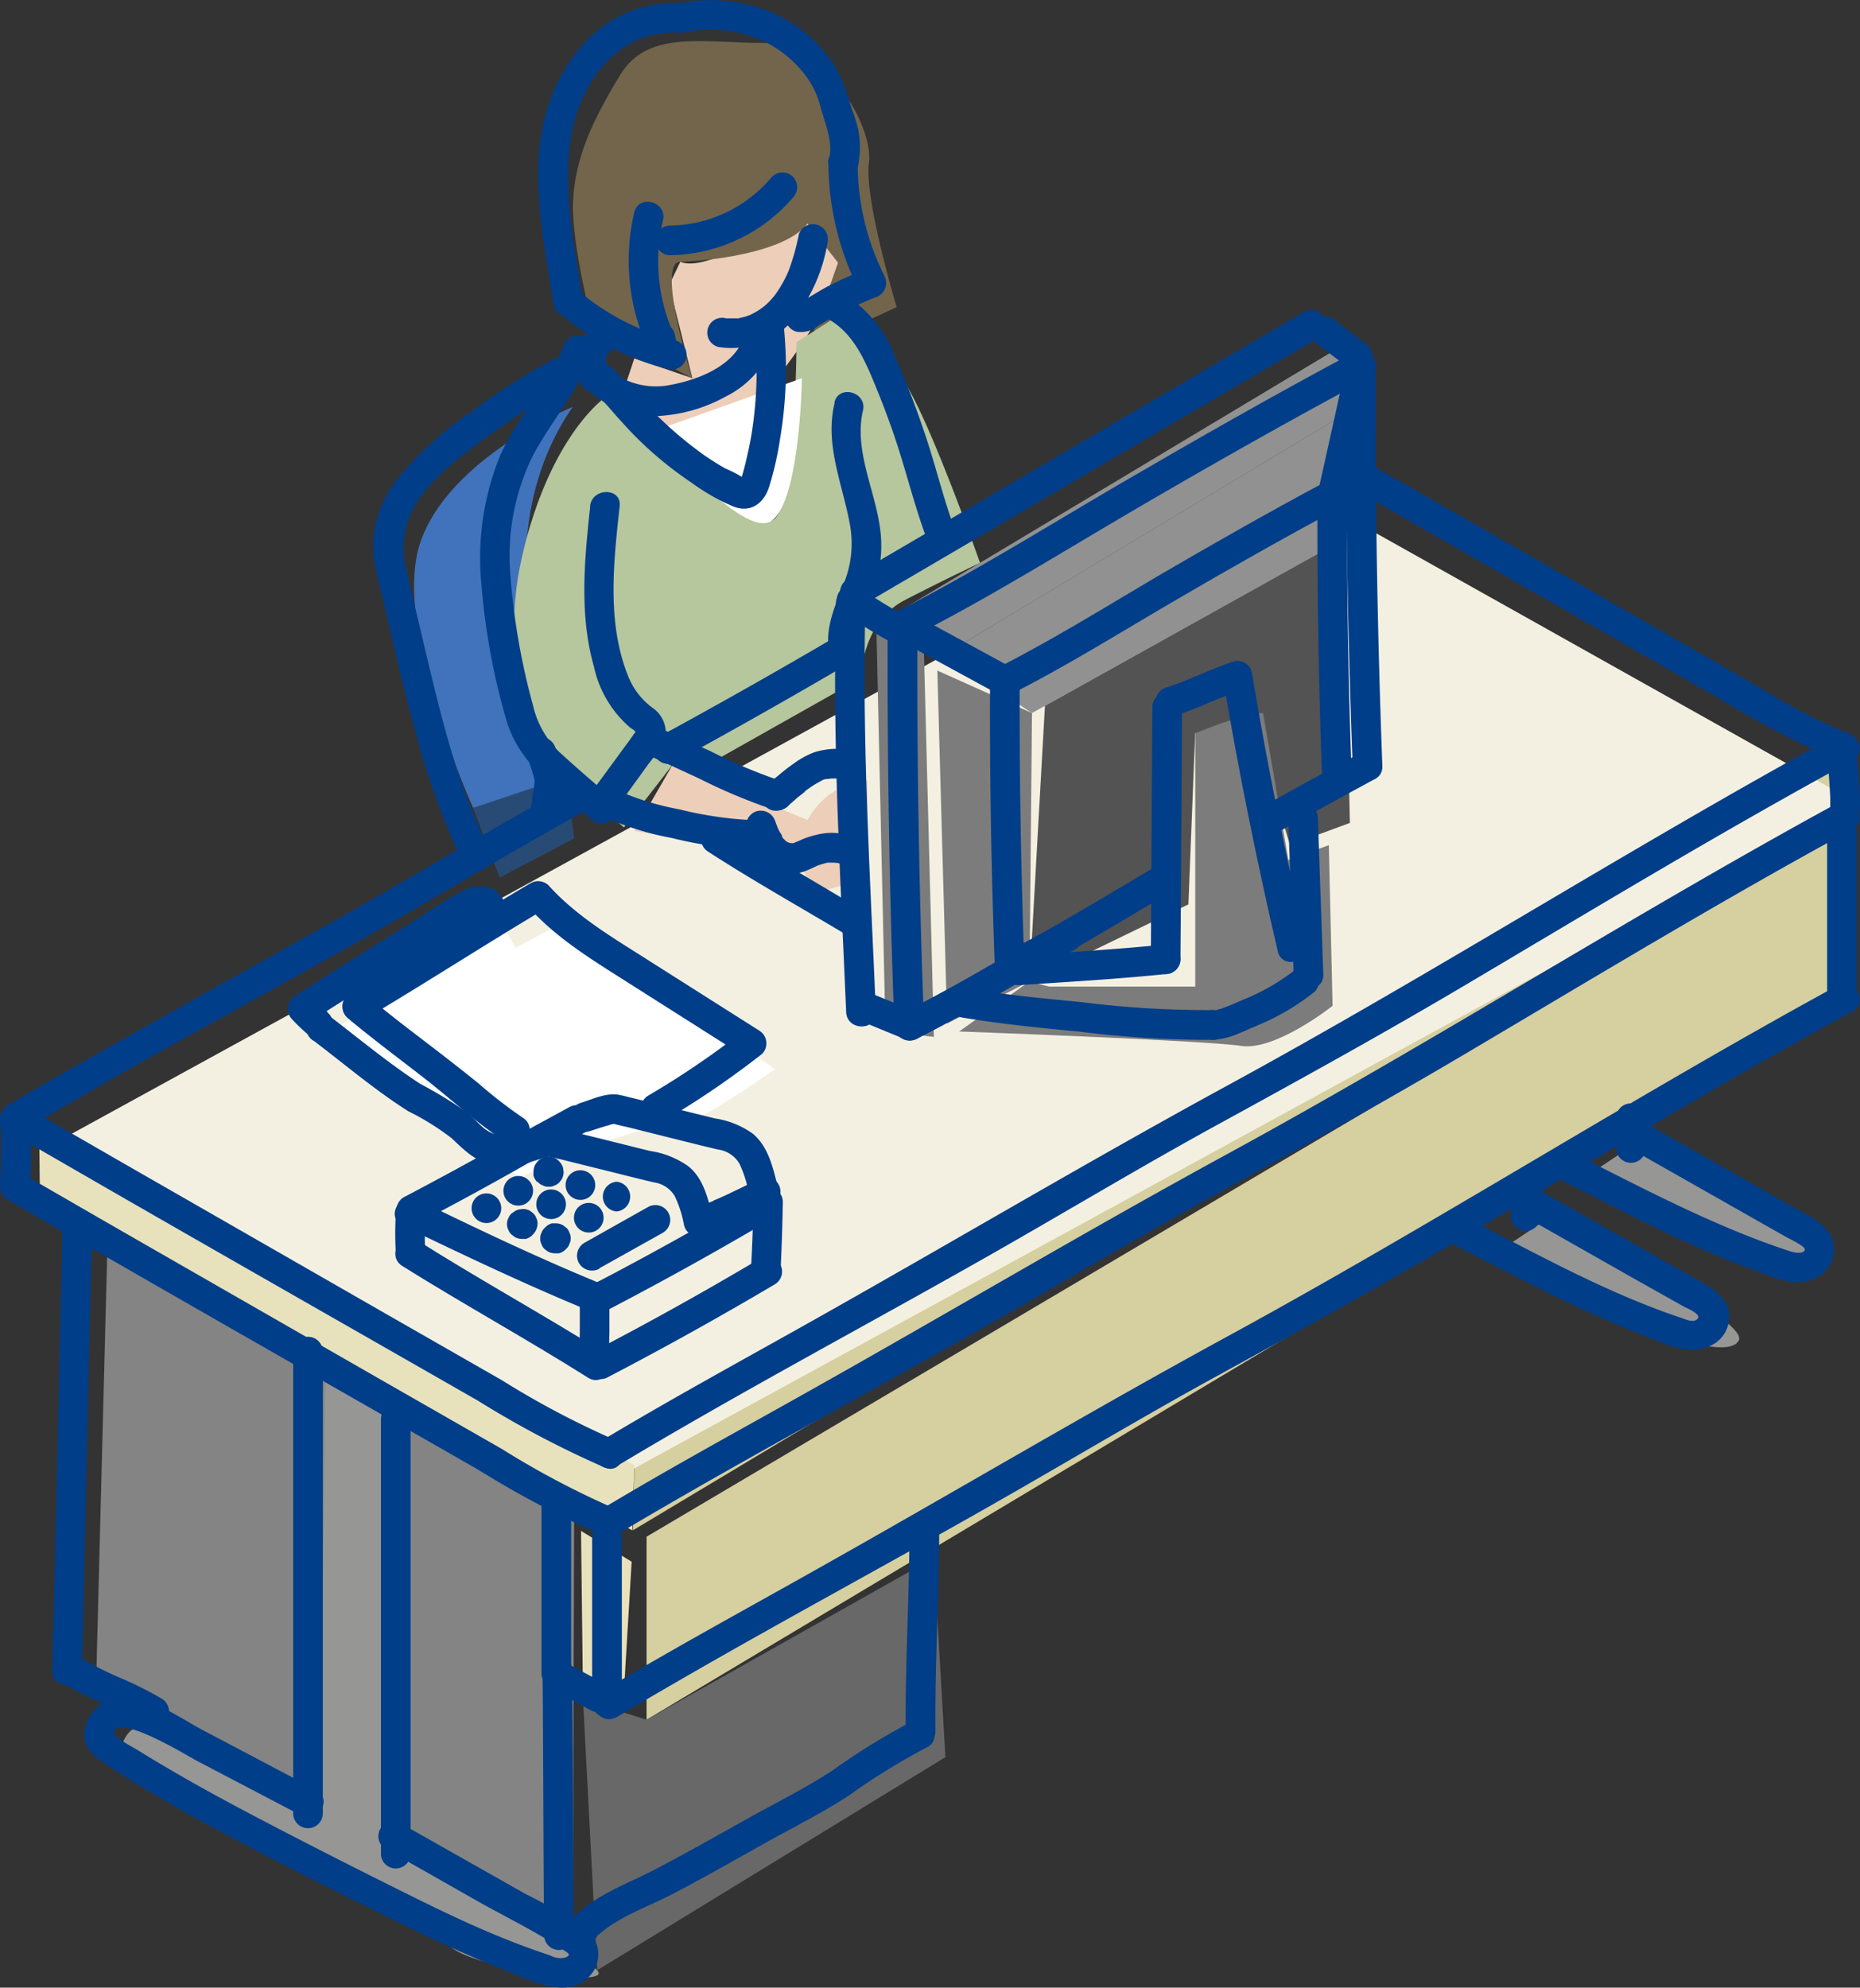 <svg xmlns="http://www.w3.org/2000/svg" viewBox="0 0 178.27 190.5"><rect x="0" y="0" width="178.27" height="190.5" fill="#333333" stroke="none"/><defs><style>.cls-1{fill:#848484;}.cls-2{fill:#d6cf9f;}.cls-3{fill:#f4f0e1;}.cls-4{fill:#e8e2bc;}.cls-5{fill:#969695;}.cls-6{fill:#686868;}.cls-7{fill:#4073bc;}.cls-8{fill:#284b75;}.cls-9{fill:#7c7c7c;}.cls-10{fill:#919191;}.cls-11{fill:#535353;}.cls-12{fill:#fff;}.cls-13{fill:#edceb9;}.cls-14{fill:#72654c;}.cls-15{fill:#b6c69d;}.cls-16{fill:#003e89;}</style></defs><title>イラスト_fin_編集用_02</title><g id="小上がり部屋"><polygon class="cls-1" points="10.28 119.99 9.18 162.5 54.89 187.74 55.03 144.81 10.28 119.99"/><polygon class="cls-2" points="175.67 71.15 175.67 77.74 60.66 146.67 60.8 140.41 175.67 71.15"/><polygon class="cls-3" points="59.82 141.26 177.78 76.84 121.97 45.54 5.33 109.51 59.82 141.26"/><polygon class="cls-4" points="3.77 109.74 60.8 140.41 60.6 146.67 3.84 116.13 3.77 109.74"/><path class="cls-5" d="M30.73,172.81s-16.8-7.49-17.84-7.14-2.07,3-.59,3.94S40.88,185,43.54,186.84s15.31,3.75,13.7,2-18.1-10.63-18.1-10.63l-.06-41.95-7.94-4Z"/><polygon class="cls-2" points="61.97 147.28 61.97 164.82 175.43 97.02 175.87 79.93 61.97 147.28"/><polygon class="cls-4" points="55.69 146.73 55.88 162.92 59.63 164.98 60.54 149.68 55.69 146.73"/><polygon class="cls-6" points="55.88 162.92 57.24 188.83 90.61 168.41 89.51 149.31 61.97 164.82 55.88 162.92"/><path class="cls-5" d="M142.66,120.59s22.28,11.4,24,7.86c1-2-18.11-11.8-18.11-11.8Z"/><path class="cls-5" d="M150.82,113.56s22.28,11.4,24,7.86c1-2-18.11-11.8-18.11-11.8Z"/><path class="cls-7" d="M45.35,77.43,55.9,76.28S44.17,54.47,54.89,39c0,0-11.84,4.83-14.61,13S45.35,77.43,45.35,77.43Z"/><polygon class="cls-8" points="45.35 77.43 47.89 84.11 55.03 80.36 54.23 74.45 45.35 77.43"/><polygon class="cls-9" points="89.51 99.38 88.56 62.62 83.99 59.9 84.87 98.84 89.51 99.38"/><polygon class="cls-10" points="128.14 33.43 83.99 59.9 90.47 62.77 131.72 37.98 128.14 33.43"/><polygon class="cls-10" points="90.47 62.77 98.91 68.34 128.76 51.7 131.72 37.98 90.47 62.77"/><polygon class="cls-9" points="89.84 64.27 90.78 98.09 98.67 94.06 98.91 68.34 89.84 64.27"/><polygon class="cls-11" points="100.15 67.65 98.67 94.06 113.9 86.68 114.55 70.29 119.99 69.04 123.64 80.99 129.38 78.87 128.76 51.7 100.15 67.65"/><path class="cls-9" d="M121.06,68.34l2.42,14.09L127.36,81l.36,15.4s-5.47,4.36-8.79,3.84-27-1.38-27-1.38l6.72-4.79,1.91.49h14V70.29S119.12,68.34,121.06,68.34Z"/><path class="cls-12" d="M47.89,88.21,31.76,98.85l18.07,14,4.4-2.14s9.56-3.52,10.58-2.89,9.47-5.36,9.47-5.36L53.48,88.68l-4.06,2.15Z"/><path class="cls-13" d="M60.8,34.34l-1,3,2.79,4s7.28-.45,9.55-2.71l2.27-2.27L76.14,34s3.91-5.37,4.18-8.82a8.27,8.27,0,0,0-2-5.85s-10.13,7.08-13.11,5.76l-1.08,2.23,2.23,8.93Z"/><path class="cls-13" d="M64.46,73.3,60.8,79.64l15.51,2.79,2,3.14,4.84-1.46V74.8a7.12,7.12,0,0,0-5.74,3.79Z"/><path class="cls-14" d="M56.8,31.16l9.54,5.09s-3.49-11.11-1.15-11.16,10-.78,12.21-3.66l2.92,3.75L77.4,33.43l8.54-4S82.8,19,83.28,15.61,79.2,4.12,73.3,4.12,62.1,2.82,59.45,7.17s-4.3,7.9-4.52,12S56.8,31.16,56.8,31.16Z"/><path class="cls-15" d="M58.12,38s-4.76,3.13-7.6,13.41-.22,16,1.74,19.55,7.54,8.34,7.54,8.34l4.66-6,2.56.44L82.52,65s0-5.32,4.23-7.5,7.18-3.55,7.18-3.55-5-14.26-7.48-17.69a29.24,29.24,0,0,0-6.11-6l-4,2.54S76.29,49,74,49.88,58.12,38,58.12,38Z"/><path class="cls-12" d="M62.59,41.34S71.3,51.93,74,49.88s2.86-13.63,2.86-13.63Z"/><path class="cls-16" d="M55.11,75c-7.48,4.16-14.8,8.59-22.25,12.79S17.64,96.3,10.05,100.59c-3.11,1.76-6.23,3.51-9.3,5.35a1.42,1.42,0,0,0,1.43,2.46c12.63-7.59,25.75-14.34,38.46-21.78,5.28-3.1,10.55-6.2,15.91-9.17,1.6-.89.16-3.35-1.44-2.46Z"/><path class="cls-16" d="M80.16,61q-8.39,4.92-16.91,9.56c-1.61.88-.17,3.34,1.44,2.46q8.52-4.65,16.9-9.57A1.42,1.42,0,0,0,80.16,61Z"/><path class="cls-16" d="M176.06,70.44c-19.7,10.75-38.64,22.82-58.35,33.56-13.58,7.4-26.88,15.31-40.37,22.88-6.57,3.69-13.21,7.31-19.67,11.19a1.42,1.42,0,0,0,1.43,2.46c11.85-7.12,24.08-13.59,36.09-20.42,7.18-4.09,14.26-8.35,21.51-12.32,8-4.38,16-8.79,23.84-13.44,12.26-7.26,24.44-14.63,37-21.46,1.61-.87.18-3.33-1.43-2.45Z"/><path class="cls-16" d="M176.06,77c-19.7,10.75-38.64,22.82-58.35,33.56-13.58,7.4-26.88,15.31-40.37,22.88-6.57,3.69-13.21,7.31-19.67,11.19a1.42,1.42,0,0,0,1.43,2.46C71,140,83.18,133.54,95.19,126.7c7.18-4.09,14.26-8.35,21.51-12.32,8-4.38,16-8.79,23.84-13.44,12.26-7.25,24.44-14.63,37-21.46,1.61-.87.18-3.33-1.43-2.45Z"/><path class="cls-16" d="M176.06,94.49c-19.7,10.75-38.64,22.82-58.35,33.56-13.58,7.4-26.88,15.32-40.37,22.88-6.57,3.69-13.21,7.31-19.67,11.19a1.42,1.42,0,0,0,1.43,2.46C71,157.47,83.18,151,95.19,144.16c7.18-4.09,14.26-8.34,21.51-12.31,8-4.39,16-8.8,23.84-13.44,12.26-7.26,24.44-14.64,37-21.46,1.61-.88.18-3.34-1.43-2.46Z"/><path class="cls-16" d="M177.15,70.29c-4-1.55-7.6-3.89-11.27-6L154,57.48q-11.7-6.69-23.38-13.38a1.42,1.42,0,0,0-1.43,2.45q11.9,6.84,23.8,13.64L164.87,67a89.08,89.08,0,0,0,11.53,6c1.7.66,2.44-2.08.75-2.75Z"/><path class="cls-16" d="M58.76,137.93a83.09,83.09,0,0,1-10.63-5.63l-11.25-6.44-22-12.62q-6.33-3.63-12.66-7.3A1.42,1.42,0,0,0,.75,108.4c15,8.71,30.05,17.25,45.08,25.86A94.82,94.82,0,0,0,58,140.67c1.71.67,2.45-2.08.76-2.74Z"/><path class="cls-16" d="M58.76,144.52a83.09,83.09,0,0,1-10.63-5.63l-11.25-6.44-22-12.62q-6.33-3.63-12.66-7.3A1.42,1.42,0,0,0,.75,115c15,8.71,30.05,17.25,45.08,25.86A94.82,94.82,0,0,0,58,147.26c1.71.67,2.45-2.08.76-2.74Z"/><path class="cls-16" d="M175.12,72.43c.08.79.15,1.58.2,2.37s.09,1.28.1,1.91c0,.28,0,.55,0,.83,0,.12,0,.23,0,.35s-.07.62,0,0a1.53,1.53,0,0,0,.14,1.09,1.42,1.42,0,0,0,2.6-.34,17.5,17.5,0,0,0,0-3.76c0-.81-.12-1.63-.21-2.44a1.5,1.5,0,0,0-.41-1,1.47,1.47,0,0,0-1-.42,1.44,1.44,0,0,0-1.42,1.42Z"/><path class="cls-16" d="M0,107.75a2.25,2.25,0,0,0,.06.36c0-.23,0-.26,0-.1a1.23,1.23,0,0,1,0,.19c0,.26.05.53.06.79,0,.52,0,1,0,1.56,0,1-.09,2.06-.12,3.09a1.44,1.44,0,0,0,1.43,1.42,1.45,1.45,0,0,0,1.42-1.42A32,32,0,0,0,2.77,107,1.43,1.43,0,0,0,1,106a1.47,1.47,0,0,0-1,1.75Z"/><path class="cls-16" d="M56.75,147.31c0,5.35,0,10.7,0,16a1.43,1.43,0,0,0,2.85,0c0-5.34,0-10.69,0-16a1.43,1.43,0,0,0-2.85,0Z"/><path class="cls-16" d="M51.9,144.36c0,5.35,0,10.7,0,16a1.42,1.42,0,0,0,2.84,0c0-5.34,0-10.69,0-16a1.42,1.42,0,0,0-2.84,0Z"/><path class="cls-16" d="M175.12,79.73c0,5.34,0,10.69,0,16a1.42,1.42,0,0,0,2.84,0c0-5.34,0-10.69,0-16a1.42,1.42,0,0,0-2.84,0Z"/><path class="cls-16" d="M28.1,129.54c0,14.75,0,29.5,0,44.26a1.42,1.42,0,0,0,2.84,0c0-14.76,0-29.51,0-44.26a1.42,1.42,0,0,0-2.84,0Z"/><path class="cls-16" d="M36.51,136c0,13.88,0,27.77,0,41.66a1.42,1.42,0,0,0,2.84,0c0-13.89,0-27.78,0-41.66a1.42,1.42,0,0,0-2.84,0Z"/><path class="cls-16" d="M37,177.23l8.54,4.85c2.79,1.59,5.77,3,8.44,4.8.49.32.85.5.15.75a2,2,0,0,1-1.38-.21c-1.45-.48-2.89-1-4.31-1.58-2.76-1.1-5.44-2.36-8.1-3.67q-8-3.94-16-8.13c-2.59-1.37-5.17-2.76-7.7-4.24-1.12-.65-2.24-1.32-3.34-2-.47-.3-2.44-1.3-2.37-1.73.3-1.93,7.09,2.24,7.84,2.64L28.87,174c1.62.85,3.06-1.6,1.43-2.45l-10.92-5.76c-2.48-1.31-6.48-4.34-9.38-2.63a3.8,3.8,0,0,0-1.93,2.92c-.07,1.48.94,2.28,2.06,3C13,171,16,172.73,19,174.39c6.4,3.51,13,6.8,19.5,10,3.27,1.63,6.6,3.16,10,4.48,2.47,1,6.24,3,8.3.17a3,3,0,0,0-.81-4.23,44.7,44.7,0,0,0-5.61-3.28l-12-6.79A1.42,1.42,0,0,0,37,177.23Z"/><path class="cls-16" d="M144.8,113.76v2.81a1.51,1.51,0,0,0,.42,1,1.47,1.47,0,0,0,1,.42,1.44,1.44,0,0,0,1-.42,1.46,1.46,0,0,0,.42-1c0-.94,0-1.87,0-2.81a1.48,1.48,0,0,0-.41-1,1.44,1.44,0,0,0-1-.42,1.42,1.42,0,0,0-1,.42,1.44,1.44,0,0,0-.42,1Z"/><path class="cls-16" d="M145.31,116.13,156,122.2l5.34,3c.37.21,1.76.75,1.36,1.2s-1.25,0-1.62-.11c-7.43-2.49-14.3-6.41-21.28-9.94-1.62-.82-3.07,1.63-1.43,2.46,4.33,2.19,8.6,4.49,13,6.55,2.23,1,4.49,2,6.8,2.9,1.73.66,3.49,1.54,5.34.88a3.06,3.06,0,0,0,2-4.09,4.86,4.86,0,0,0-2.05-1.94c-1.13-.67-2.28-1.3-3.42-1.94l-13.25-7.52a1.42,1.42,0,0,0-1.44,2.45Z"/><path class="cls-16" d="M58,161.38l-3.75-2a1.42,1.42,0,1,0-1.44,2.45l3.75,2.06A1.43,1.43,0,0,0,58,161.38Z"/><path class="cls-16" d="M6,117.46c-.37,14.22-.6,28.45-1,42.67,0,1.83,2.8,1.83,2.85,0,.37-14.22.59-28.45,1-42.67,0-1.83-2.79-1.83-2.84,0Z"/><path class="cls-16" d="M6.09,161.36A32.64,32.64,0,0,0,10,163.31a33.78,33.78,0,0,1,4,2,1.44,1.44,0,0,0,2-.51,1.46,1.46,0,0,0-.51-2,33,33,0,0,0-4-2,33.47,33.47,0,0,1-3.93-2,1.45,1.45,0,0,0-1.95.51,1.47,1.47,0,0,0,.51,2Z"/><path class="cls-16" d="M52,160.06c.08,8.47.07,16.94.15,25.41a1.42,1.42,0,0,0,2.84,0c-.08-8.47-.07-16.94-.15-25.41a1.42,1.42,0,0,0-2.84,0Z"/><path class="cls-16" d="M87.38,165a64.89,64.89,0,0,0-7.58,4.68c-2.71,1.77-5.64,3.21-8.46,4.79s-5.76,3.25-8.7,4.77c-2.78,1.45-6,2.52-8.09,5-1,1.13.33,3.25,1.73,2.23l.48-.35c1.47-1.07.05-3.54-1.43-2.46l-.49.36,1.72,2.23c2-2.33,5.23-3.33,7.88-4.71,2.93-1.53,5.81-3.17,8.7-4.79s5.6-2.95,8.24-4.68a63.82,63.82,0,0,1,7.44-4.59c1.65-.78.21-3.24-1.44-2.45Z"/><path class="cls-16" d="M87.17,146.25c0,6.6-.43,13.19-.36,19.79a1.43,1.43,0,0,0,2.85,0c-.07-6.6.35-13.19.36-19.79a1.43,1.43,0,0,0-2.85,0Z"/><path class="cls-16" d="M154.89,107.17c0,1,0,1.91,0,2.86a1.47,1.47,0,0,0,.42,1,1.44,1.44,0,0,0,1,.42,1.42,1.42,0,0,0,1.42-1.43v-2.86a1.48,1.48,0,0,0-.42-1,1.43,1.43,0,0,0-1-.41,1.46,1.46,0,0,0-1,.41,1.53,1.53,0,0,0-.42,1Z"/><path class="cls-16" d="M155.41,109.6l10.57,6,5.29,3c.18.1,1.77.85,1.71,1.16-.09.49-1.09.27-1.37.18-7-2.29-13.59-5.76-20.18-9.09-1.62-.83-3.07,1.63-1.43,2.45,4,2,8,4.14,12.16,6,2,.91,4.1,1.77,6.2,2.53,1.82.67,3.68,1.59,5.58.69a3,3,0,0,0,1.34-4.43,6.22,6.22,0,0,0-2.17-1.7l-3.25-1.84-13-7.39a1.42,1.42,0,0,0-1.43,2.46Z"/><path class="cls-16" d="M65.41,3.13a12.16,12.16,0,0,1,6.52.33,10.42,10.42,0,0,1,4.62,3,8.39,8.39,0,0,1,2,3.45c.43,1.79,1.3,3.4.94,5.28a1.42,1.42,0,0,0,2.74.76,9.21,9.21,0,0,0,.07-3.31,15.79,15.79,0,0,0-.71-2.34A18.32,18.32,0,0,0,80.2,6.67,13.28,13.28,0,0,0,71.78.48a15.35,15.35,0,0,0-7.13-.1,1.43,1.43,0,0,0,.76,2.75Z"/><path class="cls-16" d="M74,16.93a13.11,13.11,0,0,1-4.46,3.46,12.94,12.94,0,0,1-5.3,1.23,1.42,1.42,0,0,0,0,2.84A15.85,15.85,0,0,0,76,18.94a1.46,1.46,0,0,0,0-2,1.43,1.43,0,0,0-2,0Z"/><path class="cls-16" d="M60.8,20.31a20.27,20.27,0,0,0,1.36,13.24,1.41,1.41,0,0,0,1.77.58,1.45,1.45,0,0,0,.83-1.68l-.1-.46a1.42,1.42,0,1,0-2.74.75l.09.47,2.6-1.1a17.13,17.13,0,0,1-1.07-11c.43-1.78-2.31-2.54-2.74-.76Z"/><path class="cls-16" d="M64.27.33C58.21.44,53.92,5.21,52.35,10.76c-1.66,5.87-.23,12.53.71,18.4.29,1.81,3,1,2.74-.75-.82-5.12-2-10.79-.94-16,1-4.65,4.32-9.18,9.41-9.27a1.43,1.43,0,0,0,0-2.85Z"/><path class="cls-16" d="M64.78,32.63a22.62,22.62,0,0,1-9-4.48,1.46,1.46,0,0,0-2,0,1.44,1.44,0,0,0,0,2A25.64,25.64,0,0,0,64,35.37a1.42,1.42,0,1,0,.76-2.74Z"/><path class="cls-16" d="M79.4,15.58a27.15,27.15,0,0,0,2.94,12.24l.85-2.09c-1.24.48-2.46,1-3.65,1.61s-2.19,1.35-3.34,1.84L77.29,29l-.17,0,1,1.37v-.09l-.7,1.22.1,0L75.62,31l0,.05c1,1.54,3.45.11,2.46-1.43l0-.06a1.48,1.48,0,0,0-2-.51l-.09.05a1.43,1.43,0,0,0-.71,1.23v.09a1.44,1.44,0,0,0,1.05,1.37,2.63,2.63,0,0,0,2.14-.6c.57-.34,1.16-.67,1.75-1a36.94,36.94,0,0,1,3.68-1.69,1.45,1.45,0,0,0,.85-2.09,24.09,24.09,0,0,1-2.55-10.8,1.42,1.42,0,0,0-2.84,0Z"/><path class="cls-16" d="M76.57,22.43a22.33,22.33,0,0,1-.91,3.32A8.75,8.75,0,0,1,75,27.14c-.12.22-.25.44-.39.65s-.17.25-.26.38c-.26.37.14-.15-.14.18A6,6,0,0,1,72,30.13c-.39.2.23-.07-.18.08l-.39.14-.67.16c-.33.07.13,0-.17,0l-.41,0-.42,0c-.3,0,.16,0-.17,0a1.42,1.42,0,0,0-.76,2.74,7.84,7.84,0,0,0,7.24-2.66,15.82,15.82,0,0,0,3.25-7.39,1.43,1.43,0,0,0-2.75-.76Z"/><path class="cls-16" d="M71.25,32.46c-1.09,2.83-4.79,4.11-7.53,4.52a7.1,7.1,0,0,1-4.39-.89c-.75-.42-1.83-1.52-.91-2.32,1.38-1.21-.64-3.21-2-2-1.7,1.48-1.38,4.15.06,5.69a9.23,9.23,0,0,0,6.22,2.43A15.13,15.13,0,0,0,69.57,38,9.15,9.15,0,0,0,74,33.22a1.44,1.44,0,0,0-1-1.75,1.46,1.46,0,0,0-1.75,1Z"/><path class="cls-16" d="M79.45,30.62c2.11,1.21,3.22,3.41,4.13,5.58s1.69,4.2,2.39,6.35c1,3.08,1.77,6.23,2.92,9.27.64,1.7,3.39,1,2.74-.75-1.24-3.29-2-6.69-3.16-10-.81-2.39-1.73-4.75-2.76-7.05a12.1,12.1,0,0,0-4.83-5.84,1.42,1.42,0,0,0-1.43,2.45Z"/><path class="cls-16" d="M80,38.59c-1,4.08.79,7.85,1.48,11.8A10.08,10.08,0,0,1,80.84,56c-.75,1.94-1.63,3.83-1.45,6,.15,1.81,3,1.82,2.84,0-.17-2,.81-3.75,1.49-5.56a11.82,11.82,0,0,0,.64-5.71c-.47-3.74-2.54-7.57-1.65-11.38.42-1.78-2.33-2.54-2.74-.76Z"/><path class="cls-16" d="M54,33.14C52.59,37,49.53,40,47.91,43.73A26,26,0,0,0,46.15,56.1a64.67,64.67,0,0,0,2.41,13c1.25,4.22,5,6.7,8.16,9.48,1.37,1.2,3.39-.8,2-2-1.6-1.4-3.22-2.78-4.79-4.21a9,9,0,0,1-2.85-4.78,65.62,65.62,0,0,1-2.16-12.43,21.75,21.75,0,0,1,2.16-11.51c1.79-3.34,4.34-6.17,5.67-9.76.64-1.71-2.11-2.46-2.74-.75Z"/><path class="cls-16" d="M56.57,48.52c-.55,5.09-1.07,10.38.36,15.39a10.66,10.66,0,0,0,3.47,5.83c.12.09.45.26.5.41s.06-.1-.18.25c-.39.58-.82,1.13-1.23,1.7L57,75.5c-1.08,1.49,1.39,2.91,2.46,1.44l2.46-3.4c.69-1,1.77-2,1.89-3.21a2.91,2.91,0,0,0-1.31-2.52,6.93,6.93,0,0,1-2.27-2.94c-2.1-5.16-1.42-11-.84-16.35.2-1.82-2.64-1.81-2.84,0Z"/><path class="cls-16" d="M82.63,87.24c-4.42-2.7-8.95-5.24-13.31-8.06-1.54-1-3,1.47-1.43,2.46,4.35,2.81,8.88,5.35,13.31,8a1.42,1.42,0,0,0,1.43-2.45Z"/><path class="cls-16" d="M61.71,72.3a6.34,6.34,0,0,1,.73.26c.37.15-.19-.09.06,0l.27.11.7.31L67,74.61a54.59,54.59,0,0,0,7.16,3,1.42,1.42,0,0,0,.76-2.74A49.23,49.23,0,0,1,68.11,72L64.7,70.46a13.1,13.1,0,0,0-2.24-.9c-1.78-.42-2.54,2.32-.75,2.74Z"/><path class="cls-16" d="M75.22,77.45c.42-.3.81-.64,1.2-1L77,76l.19-.15c.19-.16-.2.15-.06,0l.37-.27c.24-.17.48-.33.74-.48l.39-.22.18-.08c.16-.09-.32.11-.09,0l.39-.13.18,0,.11,0-.21,0c.09,0,.45-.05.56-.06l.68,0a1.42,1.42,0,0,0,0-2.84,7.52,7.52,0,0,0-2.36.32,8.15,8.15,0,0,0-1.87,1,20,20,0,0,0-1.64,1.27L74,74.8l-.27.22c-.16.14.31-.23.14-.1l-.11.07a1.43,1.43,0,1,0,1.44,2.46Z"/><path class="cls-16" d="M81.15,80a5.85,5.85,0,0,0-2.85,0A8.2,8.2,0,0,0,77,80.4l-.66.29c-.09,0-.18.08,0,0a3,3,0,0,1-.32.12s-.29.07-.13,0-.1,0-.13,0,.22.07,0,0l-.23-.07c.19.06.08,0,0,0l-.21-.13c-.16-.09.13.14,0,0s-.14-.14-.21-.21l-.16-.18c.12.15,0,0,0-.1s-.18-.3-.26-.46l-.14-.3c.06.13,0,.06,0,0l-.24-.62a1.46,1.46,0,0,0-1.75-1,1.43,1.43,0,0,0-1,1.75,9.06,9.06,0,0,0,1.43,2.78,4,4,0,0,0,2.53,1.42,3.36,3.36,0,0,0,1.57-.17q.44-.17.84-.36l.31-.14c.21-.11-.29.1.1-.05q.33-.12.66-.21l.27-.07s.45-.06.17,0a4.15,4.15,0,0,1,.61,0c.1,0,.3,0,.09,0a2.59,2.59,0,0,1,.4.09A1.42,1.42,0,1,0,81.15,80Z"/><path class="cls-16" d="M73,78.64a36.37,36.37,0,0,1-7.89-1.07,26.53,26.53,0,0,1-6.81-2.22c-1.6-.89-3,1.57-1.43,2.45a28.13,28.13,0,0,0,7.49,2.51A40.66,40.66,0,0,0,73,81.49a1.43,1.43,0,0,0,0-2.85Z"/><path class="cls-16" d="M50.49,72.46a20.4,20.4,0,0,1,.67,2,2.82,2.82,0,0,1,.07.31l0,.13c0,.22,0-.44,0-.19a3.38,3.38,0,0,1,0,.45c0,.13-.07.31,0-.24,0,0,0,.07,0,.11a1.7,1.7,0,0,0,0,.22l-.12.59a18.19,18.19,0,0,0-.23,2.21,1.42,1.42,0,0,0,2.84,0c0-.39,0-.77.09-1.15l0-.21c-.06.48,0,.24,0,.13l.06-.35c.08-.45.18-.89.22-1.34a8.59,8.59,0,0,0-.85-3.43,1.42,1.42,0,1,0-2.74.76Z"/><path class="cls-16" d="M53.12,34.39a64.81,64.81,0,0,0-8,5.11,32,32,0,0,0-7.29,6.73,11,11,0,0,0-2.05,5.4c-.16,2.14.58,4.33,1.06,6.4.93,4,1.85,8,2.95,12a69.44,69.44,0,0,0,4.66,12.82c.83,1.63,3.28.19,2.46-1.44-3.4-6.71-5-14.31-6.74-21.6-.41-1.72-.82-3.45-1.21-5.17a8,8,0,0,1,.88-6.27c1.45-2.46,4-4.39,6.29-6.08a67,67,0,0,1,8.42-5.42c1.61-.86.18-3.32-1.44-2.45Z"/><path class="cls-16" d="M55.77,35.4l0,.06,1.61-.65-.09,0,.62.37-.07-.09.37,1.38,0-.09-1,1,.15-.05h-.76c-.15-.11-.1-.06.15.13l.44.39c.29.26.56.54.83.82.53.57,1,1.17,1.56,1.75a34.16,34.16,0,0,0,3.26,3.22,35.86,35.86,0,0,0,3.48,2.65,20,20,0,0,0,4,2.27c1.67.63,2.9-.35,3.4-1.91a31.49,31.49,0,0,0,1.06-4.69,40.3,40.3,0,0,0,.38-10.29,1.45,1.45,0,0,0-1.42-1.42,1.43,1.43,0,0,0-1.42,1.42A38.09,38.09,0,0,1,72,41.8c-.15.84-.33,1.68-.53,2.51-.1.41-.21.83-.33,1.24l-.15.5c-.1.19,0,.13.4-.17a13.92,13.92,0,0,0-1.91-1c-.66-.38-1.31-.79-1.94-1.22a36.81,36.81,0,0,1-6.7-6.14,23.32,23.32,0,0,0-1.61-1.69,4.53,4.53,0,0,0-1.84-1.26,1.55,1.55,0,0,0-.77,3,1.44,1.44,0,0,0,1.61-.65l0-.07a1.42,1.42,0,0,0-2.46-1.43Z"/><path class="cls-16" d="M85.08,59.93q-.08,19.2.64,38.41c.07,1.83,2.92,1.84,2.85,0q-.73-19.2-.64-38.41a1.43,1.43,0,0,0-2.85,0Z"/><path class="cls-16" d="M129,35q-.08,19.21.65,38.42c.06,1.82,2.91,1.83,2.84,0q-.72-19.2-.64-38.42A1.43,1.43,0,0,0,129,35Z"/><path class="cls-16" d="M129.74,33.79c-7.51,4-14.91,8.22-22.27,12.51-7.18,4.19-14.26,8.64-21.68,12.4-1.64.83-.2,3.28,1.43,2.45,7.43-3.76,14.51-8.2,21.69-12.4,7.35-4.29,14.75-8.49,22.26-12.5,1.62-.86.18-3.32-1.43-2.46Z"/><path class="cls-16" d="M122.69,79.64q4.55-2.52,9.13-5a1.43,1.43,0,0,0-1.44-2.46q-4.59,2.45-9.13,5a1.42,1.42,0,1,0,1.44,2.45Z"/><path class="cls-16" d="M87.86,99.57c5.23-2.64,10.24-5.68,15.28-8.64a1.43,1.43,0,0,0-1.44-2.46c-5,3-10,6-15.27,8.65-1.64.82-.2,3.28,1.43,2.45Z"/><path class="cls-16" d="M94.89,65.26q-.06,13.71.46,27.43c.06,1.82,2.91,1.83,2.84,0Q97.68,79,97.73,65.26a1.42,1.42,0,0,0-2.84,0Z"/><path class="cls-16" d="M126.27,47.47q-.06,13.72.46,27.43c.07,1.83,2.91,1.84,2.84,0q-.51-13.71-.46-27.43a1.42,1.42,0,0,0-2.84,0Z"/><path class="cls-16" d="M97,66.48c5.25-2.66,10.27-5.8,15.35-8.77,5.29-3.09,10.62-6.12,16-9,1.61-.86.18-3.32-1.44-2.46-5.4,2.89-10.73,5.92-16,9-5.08,3-10.09,6.11-15.35,8.78-1.63.83-.19,3.28,1.44,2.45Z"/><path class="cls-16" d="M97.49,93.91c5-2.54,9.8-5.53,14.66-8.37a1.42,1.42,0,0,0-1.44-2.45c-4.85,2.83-9.64,5.83-14.66,8.37-1.63.82-.2,3.28,1.44,2.45Z"/><path class="cls-16" d="M85.79,61.15l8.56,4.66,1.24.67A1.42,1.42,0,1,0,97,64l-8.57-4.66-1.24-.67a1.42,1.42,0,1,0-1.43,2.45Z"/><path class="cls-16" d="M129.06,47.85,131.48,37l.35-1.55a1.46,1.46,0,0,0-1-1.75,1.42,1.42,0,0,0-1.74,1l-2.42,10.9-.35,1.55a1.45,1.45,0,0,0,1,1.75,1.43,1.43,0,0,0,1.75-1Z"/><path class="cls-16" d="M80.9,58.75a43.21,43.21,0,0,0,4.38,2.73A1.43,1.43,0,0,0,86.72,59a43.81,43.81,0,0,1-4.38-2.72,1.46,1.46,0,0,0-1.1-.15,1.48,1.48,0,0,0-.85.66,1.44,1.44,0,0,0-.14,1.09,1.57,1.57,0,0,0,.65.85Z"/><path class="cls-16" d="M80.15,57.84c-.41,13,.4,26.13.95,39.17.08,1.82,2.93,1.83,2.85,0-.55-13-1.36-26.12-1-39.17.06-1.83-2.78-1.83-2.84,0Z"/><path class="cls-16" d="M82.48,97.85l4.28,1.76.38.06a1.13,1.13,0,0,0,.54-.13,1.29,1.29,0,0,0,.68-.58,1.62,1.62,0,0,0,.2-.72,1.4,1.4,0,0,0-.42-1l-.38-.32a1.59,1.59,0,0,0-1-.41,1.4,1.4,0,0,0-1.42,1.42,1.41,1.41,0,0,0,.41,1l.39.31,1.38-2.38L83.23,95.1a1.4,1.4,0,0,0-1.09.15,1.4,1.4,0,0,0-.51,1.94,1.64,1.64,0,0,0,.85.66Z"/><path class="cls-16" d="M82.67,58l43.82-25.68a1.43,1.43,0,0,0-1.44-2.46L81.23,55.52A1.42,1.42,0,0,0,82.67,58Z"/><path class="cls-16" d="M126.3,33l3.1,2.37a1.39,1.39,0,0,0,1.09.14,1.41,1.41,0,0,0,1-1.75l-.14-.34a1.55,1.55,0,0,0-.51-.51l-3.1-2.37a1.5,1.5,0,0,0-1.1-.14,1.42,1.42,0,0,0-.84.66,1.39,1.39,0,0,0-.15,1.09l.15.34a1.39,1.39,0,0,0,.51.51Z"/><path class="cls-16" d="M110.45,67.68c-.06,8.09-.09,16.17-.15,24.26a1.42,1.42,0,0,0,2.84,0c.06-8.09.09-16.17.16-24.26a1.43,1.43,0,0,0-2.85,0Z"/><path class="cls-16" d="M97.63,94.42c4.7-.31,9.4-.58,14.09-1.06a1.47,1.47,0,0,0,1.42-1.42,1.43,1.43,0,0,0-1.42-1.42c-4.69.47-9.39.75-14.09,1.06A1.46,1.46,0,0,0,96.21,93a1.43,1.43,0,0,0,1.42,1.42Z"/><path class="cls-16" d="M92.14,97.51c3.7.62,7.46,1,11.19,1.35a98.57,98.57,0,0,0,13,.8c1.82-.06,1.83-2.91,0-2.85a97.45,97.45,0,0,1-12.66-.76c-3.59-.35-7.22-.69-10.73-1.28-1.79-.3-2.56,2.44-.76,2.74Z"/><path class="cls-16" d="M116.29,99.66a7,7,0,0,0,2.33-.57c.44-.17.87-.36,1.29-.55l.45-.19c.24-.11-.2.08,0,0l.32-.14A22.31,22.31,0,0,0,126,95.05a1.42,1.42,0,0,0,0-2,1.46,1.46,0,0,0-2,0s-.18.14-.07.06l-.31.23-.5.35q-.57.39-1.17.75c-.37.22-.75.43-1.14.62-.2.11-.41.21-.62.3l-.28.13-.15.07c-.36.15-.71.29-1.06.45l-.47.2h0l-.23.1c-.34.14-.69.27-1,.38l-.44.11c-.08,0-.3,0-.11,0a.77.77,0,1,1-.09,0,1.43,1.43,0,1,0,0,2.85Z"/><path class="cls-16" d="M117.32,65.66q2.19,12.84,5.15,25.53c.42,1.78,3.16,1,2.74-.75q-3-12.69-5.15-25.54c-.3-1.8-3-1-2.74.76Z"/><path class="cls-16" d="M126.83,93.39l-.52-15c-.06-1.83-2.9-1.84-2.84,0l.52,15c.06,1.83,2.9,1.84,2.84,0Z"/><path class="cls-16" d="M112.56,68.62c2.22-.69,4.3-1.8,6.51-2.5a1.43,1.43,0,0,0-.76-2.75c-2.21.71-4.29,1.82-6.5,2.51a1.42,1.42,0,1,0,.75,2.74Z"/><path class="cls-16" d="M38.56,121.34c5.87,3.67,11.93,7,17.8,10.7,1.56,1,3-1.49,1.44-2.45-5.88-3.67-11.93-7-17.8-10.71-1.56-1-3,1.49-1.44,2.46Z"/><path class="cls-16" d="M38.57,117.46c6,2.9,12,5.74,18.13,8.26a1.43,1.43,0,0,0,1.75-1,1.45,1.45,0,0,0-1-1.75c-5.91-2.43-11.71-5.19-17.46-8-1.64-.8-3.08,1.66-1.43,2.46Z"/><path class="cls-16" d="M37.93,116.48a31.08,31.08,0,0,0,0,3.48,1.51,1.51,0,0,0,.42,1,1.44,1.44,0,0,0,1,.42,1.47,1.47,0,0,0,1-.42,1.41,1.41,0,0,0,.41-1,31.08,31.08,0,0,1,0-3.48,1.4,1.4,0,0,0-1.42-1.42,1.46,1.46,0,0,0-1,.41,1.57,1.57,0,0,0-.41,1Z"/><path class="cls-16" d="M56.79,123a1.63,1.63,0,0,0-1.16,1.18,4.34,4.34,0,0,0-.06,1c0,.6,0,1.2,0,1.81,0,1.22,0,2.44-.07,3.67a1.42,1.42,0,0,0,2.84,0c0-1,.06-2.08.07-3.11v-2.24c0-.15,0-.3,0-.44v-.19a1.06,1.06,0,0,1-.3.7l-.63.36.06,0a1.42,1.42,0,0,0,1-1.74,1.44,1.44,0,0,0-1.74-1Z"/><path class="cls-16" d="M58.25,132q8.11-4.23,16-8.9a1.42,1.42,0,0,0-1.43-2.46q-7.87,4.68-16,8.91c-1.62.84-.18,3.3,1.44,2.45Z"/><path class="cls-16" d="M58.25,125.55q8.11-4.23,16-8.9a1.42,1.42,0,0,0-1.43-2.46q-7.87,4.68-16,8.91c-1.62.84-.18,3.3,1.44,2.45Z"/><path class="cls-16" d="M74.81,121.85c.11-2.22.18-4.43.22-6.65a1.42,1.42,0,0,0-2.84,0c0,2.22-.11,4.43-.22,6.65a1.42,1.42,0,0,0,1.42,1.42,1.45,1.45,0,0,0,1.42-1.42Z"/><path class="cls-16" d="M40.14,117.2q5.74-3,11.37-6.23a1.42,1.42,0,0,0-1.44-2.45q-5.62,3.21-11.36,6.22a1.42,1.42,0,0,0,1.43,2.46Z"/><path class="cls-16" d="M50.27,111.56c.65-.2,1.29-.43,1.94-.6a1.75,1.75,0,0,1,.55-.12l-.31,0s.15,0,.18,0c.5.14,1,.24,1.5.37l5,1.24c1.17.3,2.35.59,3.53.87a2.78,2.78,0,0,1,2,1.3,10.91,10.91,0,0,1,.9,2.8c.44,1.78,3.18,1,2.74-.76S67.46,113,66,111.8a8.35,8.35,0,0,0-3.66-1.48c-2.7-.66-5.39-1.35-8.09-2-.36-.09-.73-.19-1.09-.25-1.22-.22-2.52.4-3.66.76-1.74.54-1,3.29.75,2.74Z"/><path class="cls-16" d="M56.46,108.43c.65-.2,1.29-.43,1.94-.6a1.51,1.51,0,0,1,.55-.12c-.35,0-.45-.07-.31,0s.15,0,.18,0c.5.14,1,.24,1.5.36l5,1.25c1.17.29,2.35.59,3.53.86a2.82,2.82,0,0,1,2,1.31,10.91,10.91,0,0,1,.9,2.8c.44,1.77,3.18,1,2.74-.76s-.88-3.63-2.32-4.86a8.35,8.35,0,0,0-3.66-1.48c-2.7-.66-5.39-1.35-8.09-2-.36-.09-.73-.19-1.09-.26-1.22-.22-2.52.41-3.66.77-1.75.54-1,3.29.75,2.74Z"/><path class="cls-16" d="M67.6,118.47a46.26,46.26,0,0,0,6.44-3,1.42,1.42,0,1,0-1.43-2.45c-.94.54-1.94,1-2.92,1.47l-.75.34-.37.16-.22.09.07,0-1.58.64a1.54,1.54,0,0,0-.85.65,1.46,1.46,0,0,0-.14,1.1,1.43,1.43,0,0,0,1.75,1Z"/><path class="cls-16" d="M51.83,110.85,56,108.57a1.43,1.43,0,0,0,.51-1.95,1.45,1.45,0,0,0-1.94-.51l-4.19,2.28a1.43,1.43,0,0,0-.51,2,1.45,1.45,0,0,0,1.94.51Z"/><path class="cls-16" d="M57.42,121.57l6.11-3.42a1.42,1.42,0,1,0-1.43-2.46L56,119.12a1.44,1.44,0,0,0-.51,1.94,1.45,1.45,0,0,0,2,.51Z"/><path class="cls-16" d="M54.2,119.76l.08-.08a1,1,0,0,0,.29-.46,1.13,1.13,0,0,0,.13-.54,1.14,1.14,0,0,0-.13-.55,1,1,0,0,0-.29-.46l-.29-.22a1.39,1.39,0,0,0-.72-.2l-.37,0a1.44,1.44,0,0,0-.63.37l-.08.08a1.13,1.13,0,0,0-.29.45,1.06,1.06,0,0,0-.12.55,1,1,0,0,0,.12.55,1.16,1.16,0,0,0,.29.46l.29.22a1.39,1.39,0,0,0,.72.19l.38,0a1.43,1.43,0,0,0,.62-.36Z"/><path class="cls-16" d="M49.09,116.23l-.07.08a1.08,1.08,0,0,0-.3.46,1,1,0,0,0-.12.54,1,1,0,0,0,.12.55,1.08,1.08,0,0,0,.3.46l.29.22a1.39,1.39,0,0,0,.71.2l.38,0a1.44,1.44,0,0,0,.63-.37l.07-.08a1.49,1.49,0,0,0,.42-1,1,1,0,0,0-.12-.55,1.08,1.08,0,0,0-.3-.46l-.28-.22a1.41,1.41,0,0,0-.72-.19l-.38.05a1.53,1.53,0,0,0-.63.36Z"/><path class="cls-16" d="M46.62,117.22a1.42,1.42,0,0,0,0-2.84,1.42,1.42,0,0,0,0,2.84Z"/><path class="cls-16" d="M49.67,115.55a1.42,1.42,0,0,0,0-2.84,1.42,1.42,0,0,0,0,2.84Z"/><path class="cls-16" d="M52.82,116.84a1.42,1.42,0,0,0,0-2.84,1.42,1.42,0,0,0,0,2.84Z"/><path class="cls-16" d="M56.43,118.13a1.42,1.42,0,0,0,0-2.84,1.42,1.42,0,0,0,0,2.84Z"/><path class="cls-16" d="M59.09,116.11a1.43,1.43,0,0,0,0-2.85,1.43,1.43,0,0,0,0,2.85Z"/><path class="cls-16" d="M55.63,115a1.42,1.42,0,0,0,0-2.84,1.42,1.42,0,0,0,0,2.84Z"/><path class="cls-16" d="M51.52,113.25l.07.08a1.06,1.06,0,0,0,.46.29,1,1,0,0,0,.55.12,1.06,1.06,0,0,0,.55-.12,1.09,1.09,0,0,0,.45-.29l.23-.29a1.49,1.49,0,0,0,.19-.72l-.05-.38a1.36,1.36,0,0,0-.37-.62l-.07-.08a1,1,0,0,0-.46-.29,1.14,1.14,0,0,0-.55-.13A1.17,1.17,0,0,0,52,111a1,1,0,0,0-.45.29l-.23.29a1.49,1.49,0,0,0-.19.72l0,.37a1.39,1.39,0,0,0,.37.63Z"/><path class="cls-16" d="M34.93,97.7c5.84-3.47,11.54-7.16,17.37-10.63l-1.72-.22c2.66,3,6.1,5.1,9.46,7.23l11.28,7.16L71,99a82.41,82.41,0,0,1-8.86,6,1.42,1.42,0,0,0,1.44,2.45A85.68,85.68,0,0,0,73.05,101a1.44,1.44,0,0,0-.29-2.23l-10.88-6.9c-3.29-2.09-6.68-4.1-9.29-7a1.44,1.44,0,0,0-1.72-.23C45,88.09,39.33,91.77,33.5,95.25a1.42,1.42,0,0,0,1.43,2.45Z"/><path class="cls-16" d="M33.21,97.48c2.38,2,4.87,3.85,7.33,5.76,2.7,2.09,5.24,4.5,8.12,6.33,1.55,1,3-1.47,1.44-2.45a44.43,44.43,0,0,1-4.22-3.27c-1.16-.94-2.33-1.85-3.51-2.77-2.4-1.85-4.83-3.66-7.15-5.61a1.46,1.46,0,0,0-2,0,1.43,1.43,0,0,0,0,2Z"/><path class="cls-16" d="M30.08,99.76c3,2.28,5.89,4.74,9.06,6.75a24.48,24.48,0,0,1,4.12,2.56c1.09,1,2.16,2.18,3.7,2.45a1.45,1.45,0,0,0,1.75-1,1.43,1.43,0,0,0-1-1.75c-1.27-.22-2-1.4-3-2.19a41.55,41.55,0,0,0-4.43-2.7c-3.07-2-5.9-4.36-8.8-6.58a1.43,1.43,0,0,0-1.95.51,1.45,1.45,0,0,0,.51,1.94Z"/><path class="cls-16" d="M31.39,97A17.85,17.85,0,0,1,30,95.69l-.28,2.23q4.2-2.69,8.44-5.33l4.23-2.65,2.13-1.31c.3-.19.6-.38.91-.56a4.4,4.4,0,0,1,.52-.3c.33,0,.23-.25-.32-.58.13,1.82,3,1.83,2.85,0-.15-2.08-2.27-2.73-4-1.88-1.86.94-3.6,2.21-5.37,3.31-3.63,2.26-7.25,4.55-10.86,6.84A1.46,1.46,0,0,0,28,97.7a17.85,17.85,0,0,0,1.4,1.35c1.37,1.19,3.39-.81,2-2Z"/></g></svg>